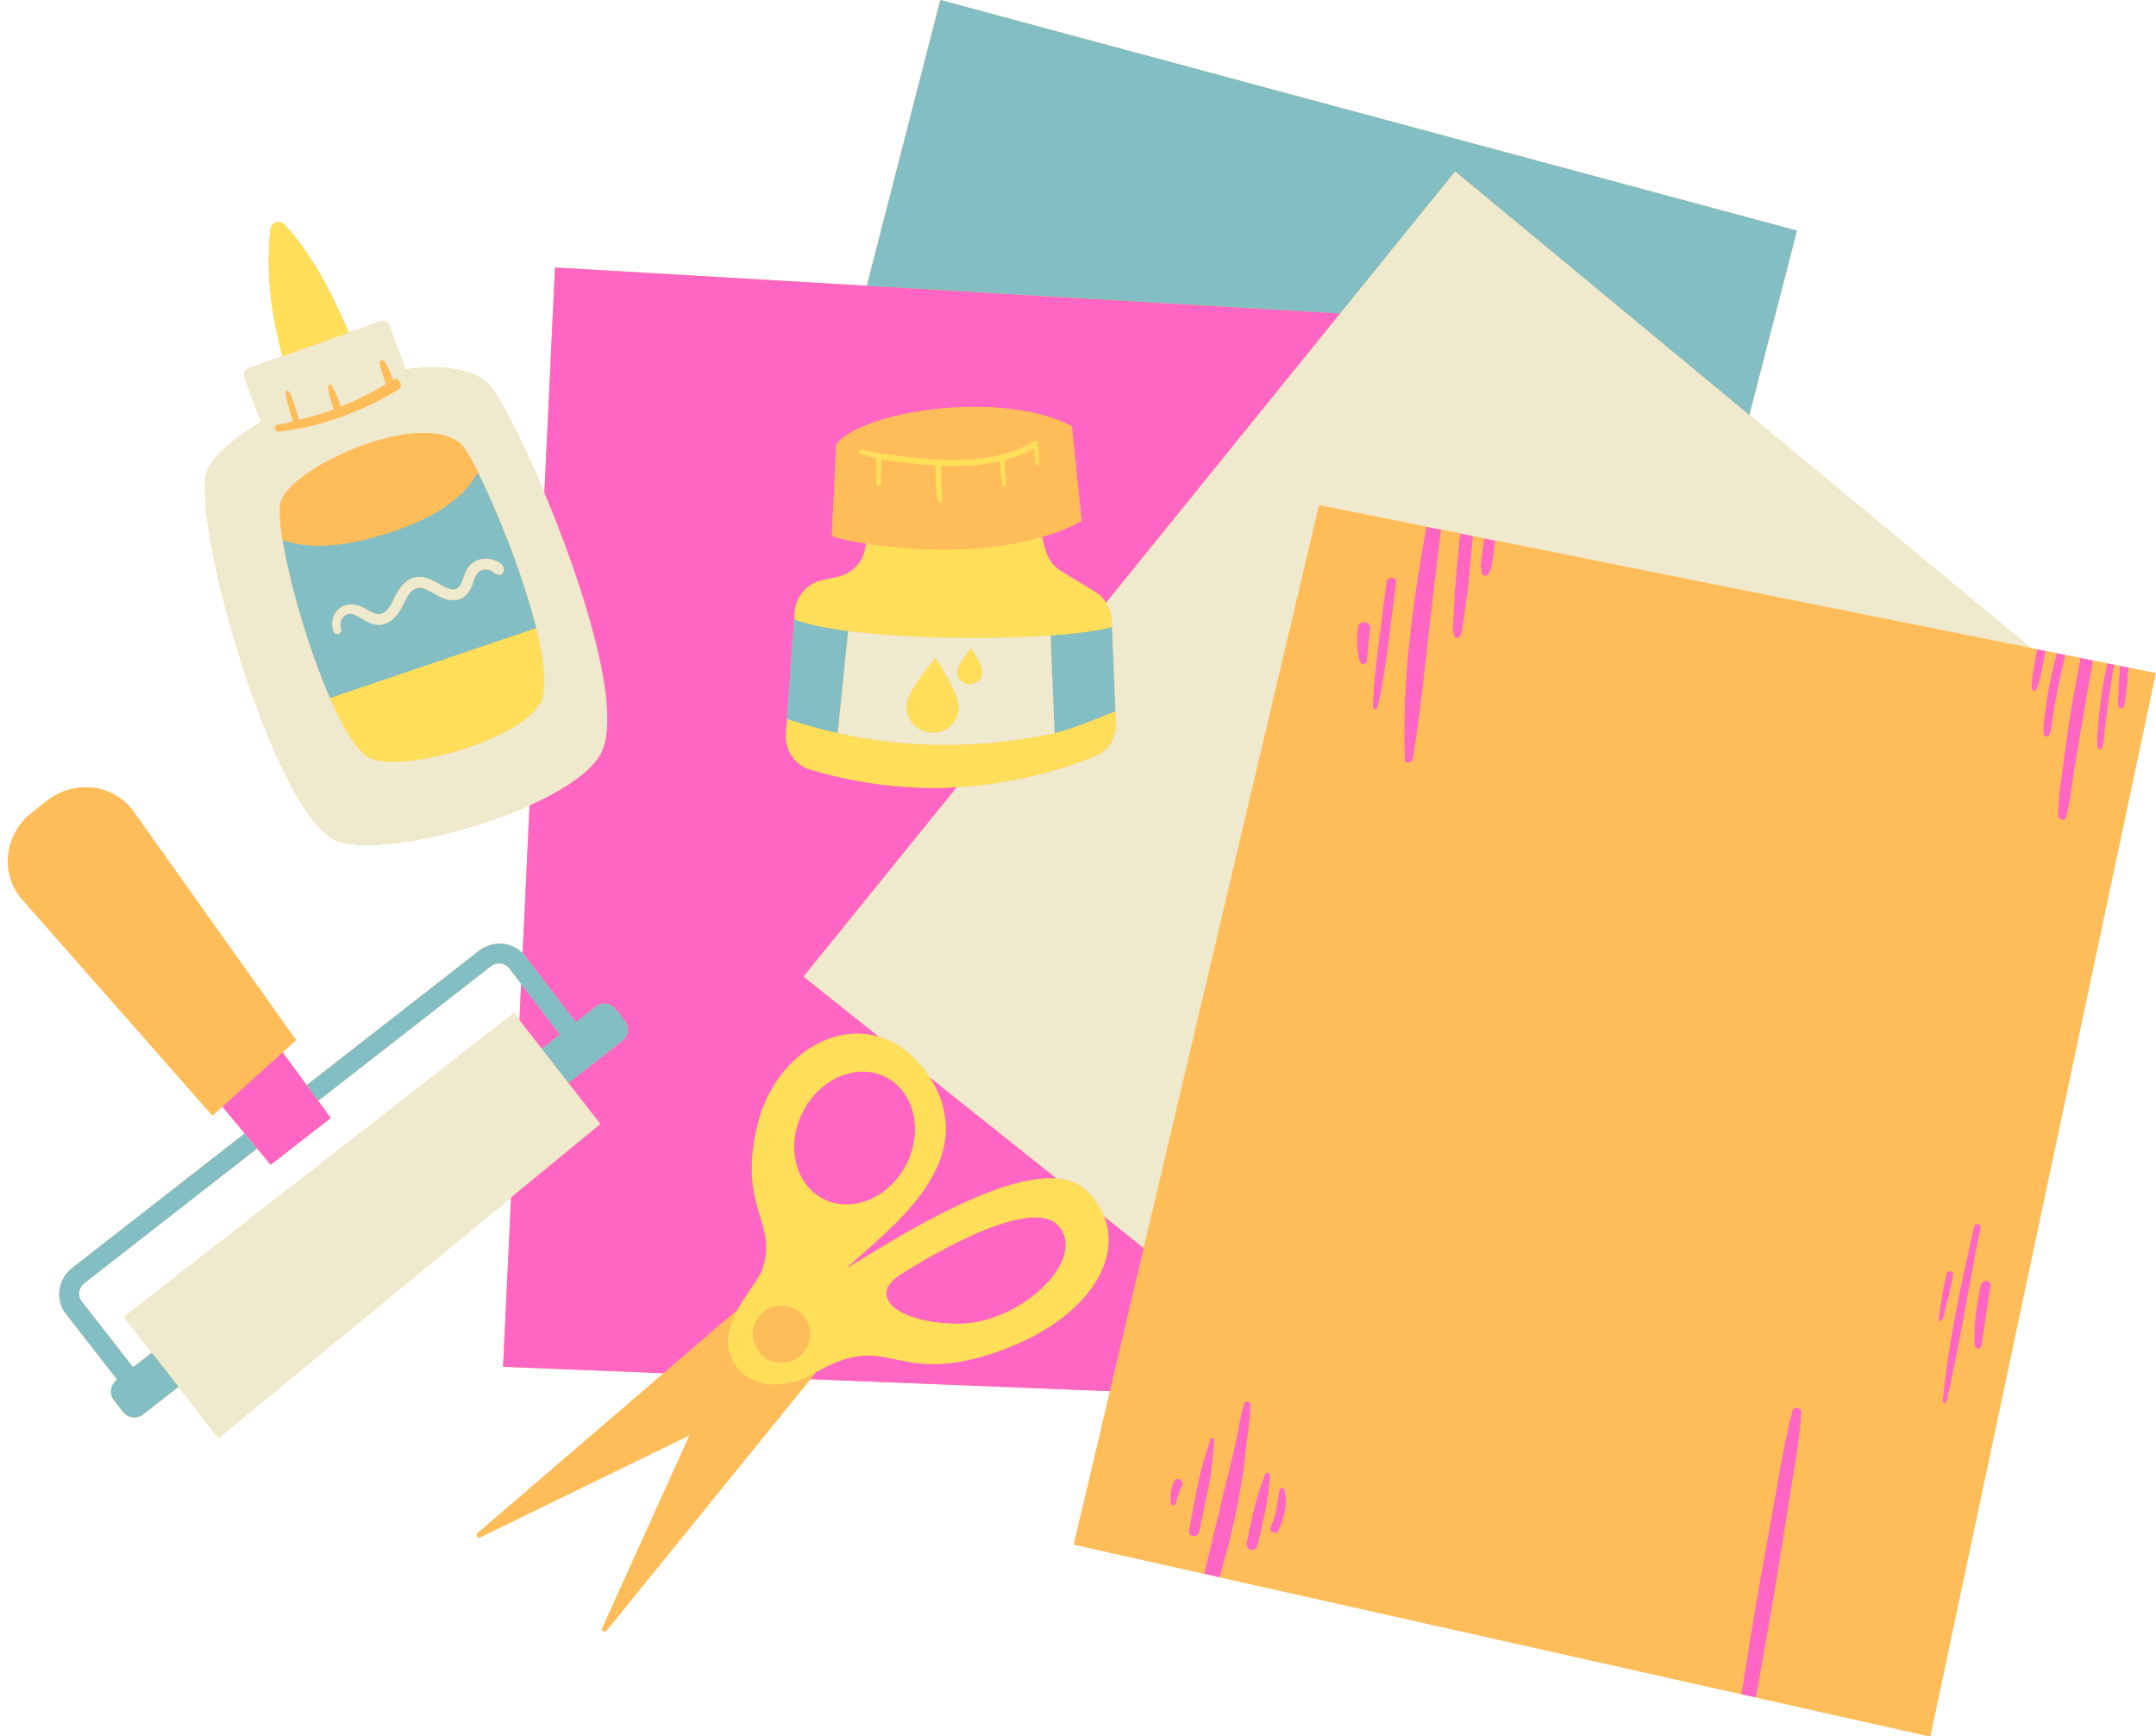<?xml version="1.0" encoding="UTF-8" standalone="no"?><svg xmlns="http://www.w3.org/2000/svg" xmlns:xlink="http://www.w3.org/1999/xlink" fill="#000000" height="240.8" preserveAspectRatio="xMidYMid meet" version="1" viewBox="-1.1 0.0 299.0 240.8" width="299" zoomAndPan="magnify"><g id="change1_1"><path d="M294.108,92.594l-0.372-0.075l-0.832-0.167l-1.462-0.293l-0.322-0.065l-1.943-0.39l-0.697-0.14l-3.134-0.629 l-1.216-0.244l-1.534-0.308v0l-0.87-0.174l-1.211-0.243l-39.016-32.307l6.609-25.574L129.306,0l-10.192,39.628l-43.242-2.532 L74.395,68.36c-3.318-7.897-6.632-14.203-8.016-15.366c-2.519-2.009-6.633-2.386-11.259-1.75l-2.242-6.097 c-0.183-0.499-0.734-0.757-1.235-0.579l-4.394,1.564c-3.48-8.396-6.873-12.839-8.846-14.928c-0.766-0.811-1.911-0.403-2.016,0.725 c-0.659,7.025,0.36,12.396,1.678,17.473L33.4,51.062c-0.509,0.181-0.772,0.743-0.586,1.25l2.289,6.227 c-3.961,2.367-6.847,4.883-7.49,6.903c-2.18,6.85,8.651,45.141,17.169,50.735c3.891,2.555,17.716-0.081,27.564-4.497l-0.97,20.523 c-0.705-0.721-1.62-1.19-2.654-1.307c-1.216-0.137-2.426,0.208-3.407,0.973l-23.883,18.618l-3.338-4.56l1.858-1.676l-22.523-31.685 c-2.708-3.809-8.139-4.513-11.943-1.547l-2.16,1.684c-3.804,2.965-4.447,8.404-1.414,11.959l26.447,30.047l1.379-1.244l3.092,3.728 L8.925,175.83c-2.011,1.567-2.411,4.427-0.892,6.375l7.121,9.135l-0.111,0.087c-0.854,0.666-1.007,1.898-0.341,2.752l1.283,1.646 c0.666,0.854,1.898,1.007,2.752,0.341l4.925-3.839l5.533,7.097l40.583-33.374l-1.111,23.502l22.271,0.897l-25.793,22.164 c-0.307,0.263-0.008,0.758,0.351,0.582l29.047-14.167l-0.372,0.823l-1.308,2.893L82.43,225.787c-0.165,0.366,0.337,0.65,0.593,0.338 l23.476-28.96l4.458-5.5l0.322-0.398l41.561,1.674l-5.018,21.266l92.582,20.751l0.007,0.002l26.177,5.867l31.28-147.477 L294.108,92.594z M16.121,182.652l3.846,4.934l-2.614,2.038l-7.121-9.135c-0.602-0.772-0.443-1.906,0.354-2.528l23.972-18.687 l1.881,2.268l8.332-6.495l-1.741-2.378l23.947-18.668c0.389-0.303,0.869-0.44,1.351-0.386c0.482,0.054,0.907,0.293,1.197,0.673 l1.65,2.16l-0.238,5.041l-0.761-0.977L16.121,182.652z" fill="#ffbd59"/></g><g id="change2_1"><path d="M101.193,181.636l-10.255,8.812l-22.271-0.897l1.111-23.502l12.373-10.175l-4.433-5.686l7.503-5.849 c0.854-0.666,1.007-1.898,0.341-2.752l-1.283-1.646c-0.666-0.854-1.898-1.007-2.752-0.341l-2.78,2.167l-7.003-9.171 c-0.11-0.144-0.242-0.263-0.366-0.39l0.97-20.523c5.088-2.281,9.116-5.037,10.162-7.799c2.431-6.423-2.846-22.983-8.114-35.522 l1.478-31.264l43.242,2.532l65.654,3.844l-32.463,40.115c-0.398-0.617-0.929-1.15-1.578-1.541l-4.627-2.799 c-1.064-0.649-1.846-1.676-2.185-2.877l-0.529-1.896c1.938-0.563,3.797-1.282,5.507-2.197l-1.35-13.186 c-10.372-5.244-29.576-1.849-32.676,2.566l-0.602,12.714c1.055,0.321,2.705,0.688,4.752,1.009l-0.136,0.726 c-0.363,1.936-1.849,3.469-3.777,3.888l-2.147,0.462c-2.123,0.462-3.693,2.265-3.851,4.434l-0.068,0.968l-1.009,13.874l-0.143,1.98 c-0.161,2.244,1.204,4.375,3.364,5.012c6.99,2.067,13.762,2.819,20.348,2.448l-21.255,26.266l10.48,8.361 c-6.976-2.075-14.978,3.352-17.037,12.902c-2.41,11.178,3.152,12.831,0.778,19.567C103.854,177.725,102.33,179.59,101.193,181.636z M71.177,136.449l-0.238,5.041l3.085,3.957l2.523-1.967L71.177,136.449z M124.301,176.427c-5.695,3.26-0.897,7.147,7.571,7.154 c8.469,0.004,17.973-8.869,13.83-13.58C141.557,165.285,124.645,176.23,124.301,176.427z M152.009,168.678 c2.688,6.723-3.326,15.029-15.41,18.993c-13.922,4.567-14.306-3.282-24.549,2.643l-0.036,0.044l-0.735,0.909l41.561,1.674 l4.687-19.861L152.009,168.678z M124.577,161.529c2.412-4.666,1.162-10.103-2.789-12.146c-3.953-2.044-9.111,0.081-11.523,4.746 c-2.411,4.663-1.163,10.099,2.79,12.143C117.006,168.316,122.166,166.192,124.577,161.529z M116.298,175.921 c6.06-3.691,20.719-13.148,29.155-12.474l-17.666-14.093C135.742,161.607,120.654,171.43,116.298,175.921z M183.207,166.902 c0.056,0.018,0.09-0.068,0.033-0.086C183.184,166.798,183.15,166.884,183.207,166.902z M174.33,204.455 c-0.199,0.398-0.314,0.832-0.45,1.254c-0.118,0.367-0.285,0.702-0.387,1.074c-0.221,0.805-0.484,1.604-0.678,2.414 c-0.389,1.626-0.716,3.266-1.053,4.903c-0.085,0.413,0.277,0.824,0.674,0.876c0.454,0.059,0.778-0.262,0.876-0.674 c0.386-1.628,0.793-3.253,1.117-4.895c0.159-0.808,0.296-1.649,0.401-2.468c0.049-0.382,0.047-0.767,0.095-1.151 c0.052-0.416,0.111-0.823,0.099-1.243C175.013,204.153,174.476,204.164,174.33,204.455z M268.903,180.747 c0.064-0.267,0.165-0.519,0.223-0.786c0.226-1.056,0.439-2.114,0.658-3.171c0.125-0.6-0.827-0.705-0.949-0.105 c-0.214,1.054-0.475,2.11-0.644,3.173c-0.084,0.528-0.148,1.065-0.238,1.596c-0.087,0.513-0.213,1.027-0.199,1.547 c0.008,0.306,0.437,0.29,0.542,0.061c0.218-0.473,0.296-1.019,0.417-1.524C268.776,181.273,268.84,181.01,268.903,180.747z M273.579,178.212c-0.289,1.429-0.534,2.867-0.707,4.315c-0.086,0.719-0.179,1.431-0.144,2.151c0.032,0.66-0.173,1.519,0.11,2.131 c0.119,0.257,0.537,0.376,0.709,0.092c0.363-0.597,0.279-1.407,0.434-2.077c0.162-0.699,0.224-1.409,0.316-2.124 c0.188-1.445,0.412-2.886,0.689-4.317C275.16,177.487,273.759,177.323,273.579,178.212z M272.664,170.119 c-1.8,7.959-3.593,16.031-4.346,24.168c-0.033,0.359,0.467,0.407,0.546,0.068c1.861-7.971,3.105-16.095,4.705-24.123 C273.684,169.651,272.791,169.554,272.664,170.119z M176.927,206.44c-0.153-0.222-0.442-0.114-0.548,0.081 c-0.107,0.196-0.089,0.426-0.138,0.64c-0.055,0.243-0.091,0.466-0.12,0.714c-0.053,0.451-0.158,0.887-0.238,1.333 c-0.16,0.887-0.42,1.74-0.782,2.566c-0.133,0.304,0.051,0.679,0.351,0.796c0.325,0.126,0.658-0.047,0.796-0.351 c0.416-0.913,0.726-1.883,0.9-2.871c0.083-0.47,0.082-0.974,0.079-1.451c-0.002-0.262-0.016-0.477-0.077-0.728 C177.087,206.913,177.08,206.662,176.927,206.44z M167.305,199.725c0.02-0.294-0.422-0.45-0.527-0.139 c-0.69,2.044-1.334,4.096-1.764,6.215c-0.437,2.151-0.829,4.31-1.231,6.467c-0.172,0.921,1.243,1.086,1.435,0.183 c0.45-2.107,0.911-4.213,1.327-6.327C166.96,204.008,167.156,201.874,167.305,199.725z M188.181,86.24 c-0.472-0.032-0.877,0.28-0.943,0.753c-0.057,0.403-0.102,0.807-0.133,1.213c-0.018,0.235-0.025,0.465-0.01,0.701 c-0.009-0.137,0.004,0.088,0.005,0.116c0.002,0.149,0.004,0.299,0.008,0.448c0.005,0.189,0.012,0.377,0.022,0.565 c0.008,0.149,0.009,0.285,0.067,0.428c0.04,0.1,0.018,0.009,0.035,0.129c0.058,0.413,0.081,0.865,0.289,1.231 c0.1,0.176,0.246,0.303,0.461,0.296c0.19-0.006,0.385-0.12,0.45-0.309c0.13-0.379,0.109-0.763,0.132-1.16 c0.01-0.178,0.071-0.331,0.08-0.559c0.008-0.203,0.019-0.405,0.034-0.607c0.027-0.379,0.084-0.752,0.118-1.131 c0.035-0.392,0.082-0.782,0.14-1.171C189,86.742,188.629,86.271,188.181,86.24z M162.489,205.136 c-0.308-0.114-0.702,0.005-0.825,0.336c-0.187,0.504-0.371,1.04-0.401,1.58c-0.014,0.251-0.034,0.502-0.039,0.754 c-0.003,0.144-0.01,0.291-0.001,0.435c0.009,0.164,0.053,0.296,0.137,0.437c0.111,0.187,0.396,0.159,0.518,0.009 c0.178-0.22,0.206-0.511,0.275-0.778c0.026-0.101,0.032-0.122,0.067-0.238c0.036-0.119,0.077-0.233,0.121-0.349 c0.172-0.45,0.302-0.914,0.484-1.361C162.949,205.656,162.811,205.256,162.489,205.136z M191.199,80.67 c-0.386,2.888-0.785,5.774-1.135,8.666c-0.348,2.872-0.719,5.812-0.772,8.707c-0.008,0.435,0.561,0.487,0.661,0.074 c0.684-2.817,1.073-5.759,1.466-8.629c0.395-2.886,0.743-5.779,1.103-8.67C192.628,79.968,191.312,79.82,191.199,80.67z M201.37,73.979c-0.196,2.119-0.391,4.238-0.587,6.357c-0.118,1.278-0.194,2.561-0.237,3.843c-0.042,1.27-0.227,2.579-0.065,3.844 c0.062,0.485,0.813,0.604,0.973,0.114c0.38-1.166,0.453-2.423,0.637-3.63c0.201-1.316,0.377-2.635,0.505-3.961 c0.198-2.067,0.396-4.134,0.595-6.202l-0.3-0.06L201.37,73.979z M289.9,100.245c-0.05,1.092-0.304,2.317-0.116,3.397 c0.057,0.326,0.569,0.437,0.681,0.081c0.32-1.015,0.27-2.176,0.425-3.229c0.174-1.174,0.296-2.357,0.459-3.534 c0.222-1.593,0.486-3.181,0.773-4.765l-0.681-0.137l-0.322-0.065c-0.324,1.605-0.619,3.216-0.841,4.84 C290.124,97.964,289.952,99.106,289.9,100.245z M292.668,96.283c-0.017,0.57-0.119,1.202,0.042,1.753 c0.102,0.35,0.581,0.264,0.71-0.005c0.23-0.478,0.222-1.102,0.292-1.623c0.04-0.299,0.116-0.593,0.148-0.892 c0.03-0.278,0.046-0.558,0.07-0.836c0.06-0.696,0.119-1.391,0.178-2.087l0,0l-0.372-0.075l-0.832-0.167l-0.175,2.249 C292.685,95.167,292.684,95.719,292.668,96.283z M285.986,99.195c-0.364,2.23-0.653,4.455-0.938,6.694 c-0.301,2.361-0.757,4.793-0.727,7.175c0.007,0.592,0.939,0.984,1.128,0.278c0.596-2.219,0.801-4.557,1.168-6.824 c0.373-2.301,0.789-4.594,1.169-6.895c0.442-2.677,0.907-5.35,1.391-8.019l-0.697-0.14l-1.063-0.213 C286.904,93.893,286.419,96.54,285.986,99.195z M245.3,219.003c0.627-3.795,1.21-7.6,1.827-11.397 c0.626-3.85,1.299-7.767,1.61-11.656c0.056-0.7-1.067-1.084-1.264-0.327c-0.963,3.694-1.624,7.519-2.286,11.278 c-0.682,3.868-1.376,7.734-2.072,11.599c-0.986,5.471-1.854,10.964-2.71,16.458l0.007,0.002l2.017,0.452 C243.417,229.948,244.395,224.482,245.3,219.003z M282.58,98.215c-0.145,1.157-0.414,2.399-0.294,3.564 c0.044,0.428,0.716,0.551,0.859,0.118c0.342-1.038,0.397-2.183,0.582-3.258c0.202-1.179,0.43-2.357,0.66-3.532 c0.281-1.433,0.612-2.854,0.958-4.272l-1.216-0.244c-0.377,1.393-0.707,2.799-0.991,4.213 C282.91,95.936,282.723,97.07,282.58,98.215z M193.703,105.301c0.025,0.659,1.014,0.624,1.119,0.013 c0.98-5.714,1.572-11.506,2.211-17.271c0.539-4.864,1.118-9.73,1.732-14.587l-2.063-0.414 C194.792,83.646,193.298,94.539,193.703,105.301z M171.443,194.638c-0.61,1.892-0.838,3.916-1.282,5.851 c-0.494,2.153-1.033,4.303-1.556,6.449c-0.92,3.77-1.782,7.551-2.736,11.313l2.185,0.49c1.07-3.685,2.021-7.426,2.71-11.196 c0.389-2.131,0.71-4.283,0.922-6.438c0.208-2.119,0.677-4.235,0.62-6.373C172.293,194.282,171.575,194.23,171.443,194.638z M204.421,76.888c-0.053,0.412-0.109,0.82-0.133,1.235c-0.012,0.212-0.054,0.452-0.024,0.663c0.013,0.094,0.059,0.176,0.073,0.268 c0.019,0.12,0.019,0.246,0.029,0.368c0.042,0.534,0.854,0.614,1.028,0.121c0.036-0.101,0.065-0.208,0.108-0.306 c0.043-0.099,0.116-0.186,0.156-0.287c0.079-0.201,0.099-0.44,0.143-0.652c0.084-0.407,0.135-0.816,0.19-1.228 c0.094-0.702,0.187-1.405,0.281-2.107l-1.563-0.314C204.613,75.395,204.517,76.142,204.421,76.888z M280.967,92.436 c-0.093,0.514-0.173,1.031-0.245,1.549c-0.034,0.241-0.023,0.481-0.043,0.723c-0.023,0.272-0.062,0.542-0.014,0.814 c0.046,0.263,0.446,0.427,0.608,0.159c0.145-0.24,0.211-0.48,0.289-0.747c0.07-0.237,0.169-0.459,0.227-0.699 c0.128-0.529,0.246-1.063,0.349-1.597c0.152-0.785,0.304-1.569,0.457-2.354v0l-0.87-0.174l-0.325-0.065 C281.257,90.841,281.112,91.638,280.967,92.436z M36.44,161.542l8.332-6.495l-1.741-2.378l-1.597-2.182l-3.338-4.56l-8.354,7.538 l3.092,3.728l1.726,2.082L36.44,161.542z" fill="#ff66c4"/></g><g id="change3_1"><path d="M184.769,43.472l-65.654-3.844L129.306,0l118.801,31.985l-6.609,25.574l-40.794-33.779L184.769,43.472z M145.149,101.689c2.011-0.431,6.216-2.116,8.45-3.044l-0.475-11.696c-2.02,0.527-5.017,0.925-8.527,1.176L145.149,101.689z M116.23,101.915c-0.383-0.079-0.765-0.153-1.148-0.239l1.442-14.168c0.845,0.108,1.738,0.205,2.657,0.296 c-0.919-0.092-1.81-0.189-2.656-0.297c-3.212-0.416-5.843-0.965-7.485-1.648l-1.009,13.874c2.337,0.77,4.689,1.421,7.05,1.943 C115.465,101.761,115.847,101.836,116.23,101.915z M121.909,102.825c6.476,0.775,13.034,0.632,19.679-0.469 C134.944,103.456,128.385,103.6,121.909,102.825z M17.354,189.624l0.191,0.246l-2.2,1.715l-0.191-0.246l-0.111,0.087 c-0.854,0.666-1.007,1.898-0.341,2.752l1.283,1.646c0.666,0.854,1.898,1.007,2.752,0.341l4.925-3.839l-3.695-4.74L17.354,189.624z M76.661,143.631l-0.115-0.151l-2.523,1.967l3.695,4.74l7.503-5.849c0.854-0.666,1.007-1.898,0.341-2.752l-1.283-1.646 c-0.666-0.854-1.898-1.007-2.752-0.341l-2.78,2.167l0.131,0.171L76.661,143.631z M66.979,134.002 c0.389-0.303,0.869-0.44,1.351-0.386c0.482,0.054,0.907,0.293,1.197,0.673l1.65,2.16l5.369,7.031l0.115,0.151l2.216-1.695 l-0.131-0.171l-7.003-9.171c-0.11-0.144-0.242-0.263-0.366-0.39c-0.705-0.721-1.62-1.19-2.654-1.307 c-1.216-0.137-2.426,0.208-3.407,0.973l-23.883,18.618l1.597,2.182L66.979,134.002z M17.545,189.869l-0.191-0.246l-7.121-9.135 c-0.602-0.772-0.443-1.906,0.354-2.528l23.972-18.687l-1.726-2.082L8.925,175.83c-2.011,1.567-2.411,4.427-0.892,6.375l7.121,9.135 l0.191,0.246L17.545,189.869z M73.277,87.115L44.655,96.82c-2.957-6.754-5.619-15.996-6.573-21.968 c3.089,1.15,7.723,1.286,14.67-0.945c7.287-2.34,10.851-5.436,12.416-8.458C67.747,70.589,71.449,79.712,73.277,87.115z M68.777,79.065c0.08-1.082-1.655-1.592-2.488-1.588c-1.043,0.005-2.007,0.486-2.564,1.378c-0.26,0.416-0.427,0.888-0.59,1.348 c-0.149,0.419-0.285,0.908-0.611,1.23c-0.821,0.811-2.189-0.134-2.955-0.571c-1.02-0.583-2.217-1.125-3.403-0.715 c-1.172,0.404-1.892,1.448-2.435,2.506c-0.452,0.88-1.01,2.376-2.158,2.509c-0.844,0.097-1.677-0.612-2.394-0.953 c-1.093-0.52-2.316-0.623-3.281,0.232c-0.896,0.794-1.208,2.128-0.681,3.208c0.316,0.648,1.272,0.112,0.977-0.535 c-0.345-0.756,0.218-1.848,1.055-1.98c0.784-0.124,1.576,0.538,2.212,0.897c0.837,0.473,1.789,0.804,2.749,0.516 c1.113-0.334,1.865-1.322,2.397-2.301c0.467-0.86,0.848-1.995,1.729-2.529c0.892-0.541,1.914,0.119,2.691,0.572 c0.975,0.568,2.093,1.115,3.255,0.899c1.042-0.194,1.672-0.988,2.057-1.916c0.318-0.766,0.47-1.877,1.356-2.202 c0.341-0.125,0.738-0.125,1.083-0.025c0.505,0.146,0.784,0.621,1.311,0.673C68.46,79.754,68.752,79.405,68.777,79.065z" fill="#82bec4"/></g><g id="change4_1"><path d="M116.525,87.507c-3.212-0.416-5.843-0.965-7.485-1.648l0.068-0.968c0.158-2.169,1.728-3.972,3.851-4.434 l2.147-0.462c1.927-0.419,3.414-1.952,3.777-3.888l0.136-0.726c6.183,0.97,16.028,1.515,24.369-0.906l0.529,1.896 c0.338,1.201,1.12,2.228,2.185,2.877l4.627,2.799c0.649,0.39,1.18,0.923,1.578,1.541c0.465,0.723,0.745,1.563,0.781,2.45 l0.037,0.912c-2.02,0.527-5.017,0.925-8.527,1.176l0-0.001c-0.985,0.071-2.007,0.131-3.061,0.18 c-6.937,0.326-15.186,0.18-21.858-0.449c-0.169-0.016-0.33-0.034-0.497-0.051C118.262,87.712,117.37,87.615,116.525,87.507z M153.664,100.227l-0.065-1.583c-2.234,0.928-6.439,2.613-8.45,3.044v0c-1.016,0.218-2.033,0.415-3.045,0.59 c-0.172,0.03-0.344,0.049-0.516,0.078c-6.644,1.101-13.203,1.244-19.679,0.469c-1.623-0.194-3.242-0.429-4.854-0.739 c-0.275-0.052-0.55-0.115-0.825-0.172c-0.383-0.079-0.765-0.153-1.148-0.238c-2.362-0.521-4.714-1.173-7.05-1.943l-0.143,1.98 c-0.161,2.244,1.204,4.375,3.364,5.012c6.99,2.067,13.762,2.819,20.348,2.448c6.537-0.368,12.891-1.842,19.091-4.241 C152.59,104.196,153.747,102.263,153.664,100.227z M124.628,97.761c-0.128,1.997,1.387,3.719,3.384,3.846 c1.997,0.128,3.719-1.387,3.847-3.384c0.128-1.997-3.232-6.985-3.232-6.985S124.756,95.764,124.628,97.761z M131.668,93.047 c-0.061,0.952,0.662,1.773,1.614,1.834s1.774-0.662,1.834-1.614c0.061-0.952-1.541-3.331-1.541-3.331S131.728,92.094,131.668,93.047 z M129.448,64.616c2.72,0.123,5.465,0.002,8.12-0.625c0.016,0.521,0.038,1.042,0.08,1.561c0.05,0.617,0.118,1.25,0.282,1.848 c0.068,0.246,0.471,0.281,0.483-0.017c0.025-0.61-0.021-1.23-0.058-1.839c-0.035-0.576-0.066-1.151-0.082-1.727 c1.4-0.381,2.758-0.906,4.032-1.599c0.014,0.274,0.03,0.547,0.05,0.82c0.017,0.227,0.03,0.455,0.051,0.682 c0.022,0.227,0.034,0.472,0.108,0.689c0.038,0.112,0.183,0.173,0.292,0.154c0.128-0.022,0.197-0.124,0.223-0.243 c0.026-0.12,0.015-0.244,0.014-0.365c-0.001-0.105,0.004-0.209,0-0.314c-0.009-0.228-0.018-0.455-0.027-0.683 c-0.018-0.468-0.051-0.935-0.079-1.403c-0.003-0.049-0.022-0.093-0.05-0.132c-0.084-0.227-0.318-0.388-0.586-0.232 c-5.57,3.227-12.218,2.765-18.368,2.055c-1.822-0.21-3.649-0.452-5.428-0.91c-0.461-0.119-0.718,0.573-0.25,0.706 c0.709,0.201,1.427,0.371,2.151,0.523c-0.038,0.576-0.063,1.153-0.057,1.73c0.003,0.32,0.008,0.641,0.032,0.961 c0.023,0.307-0.005,0.679,0.131,0.961c0.111,0.229,0.471,0.232,0.557-0.021c0.099-0.289,0.04-0.634,0.043-0.936 c0.003-0.311-0.002-0.623,0.004-0.934c0.01-0.537,0.026-1.073,0.055-1.609c2.312,0.434,4.674,0.664,7.003,0.828 c0.163,0.012,0.327,0.019,0.491,0.029c-0.04,0.782-0.047,1.564-0.015,2.347c0.035,0.856,0.091,1.751,0.336,2.577 c0.086,0.289,0.554,0.323,0.569-0.029c0.037-0.84-0.051-1.692-0.086-2.532C129.435,66.162,129.433,65.388,129.448,64.616z M149.638,165.175c1.095,1.09,1.879,2.27,2.372,3.503c2.688,6.723-3.326,15.029-15.41,18.993 c-13.922,4.567-14.306-3.282-24.549,2.643c-0.278,0.161-0.559,0.326-0.852,0.507c-4.886,2.365-8.786,1-10.459-1.699 c-0.004-0.007-0.009-0.011-0.014-0.018c-0.003-0.004-0.004-0.009-0.007-0.013c-0.105-0.172-0.2-0.349-0.286-0.531 c-1.204-2.323-0.462-4.726,0.761-6.925c1.137-2.046,2.66-3.911,3.372-5.367c2.374-6.736-3.188-8.389-0.778-19.567 c2.059-9.551,10.062-14.977,17.037-12.902c2.526,0.751,4.919,2.478,6.845,5.361c0.043,0.065,0.076,0.128,0.118,0.193 c7.955,12.253-7.133,22.076-11.489,26.567c6.06-3.691,20.719-13.148,29.155-12.474C147.133,163.581,148.57,164.111,149.638,165.175z M111.226,185.373c0.183-2.178-1.433-4.092-3.611-4.275c-2.178-0.183-4.092,1.433-4.275,3.611c-0.183,2.178,1.433,4.092,3.611,4.275 S111.043,187.551,111.226,185.373z M124.577,161.529c2.412-4.666,1.162-10.103-2.789-12.146c-3.953-2.044-9.111,0.081-11.523,4.746 c-2.411,4.663-1.163,10.099,2.79,12.143C117.006,168.316,122.166,166.192,124.577,161.529z M145.702,170.001 c-4.145-4.716-21.056,6.23-21.401,6.427c-5.695,3.26-0.897,7.147,7.571,7.154C140.341,183.585,149.845,174.712,145.702,170.001z M38.403,31.204c-0.766-0.811-1.911-0.403-2.016,0.725c-0.659,7.025,0.36,12.396,1.678,17.473l9.185-3.27 C43.77,37.735,40.377,33.293,38.403,31.204z M44.655,96.82c1.693,3.859,3.483,6.904,5.104,8.059 c3.886,2.765,22.421-2.371,24.288-7.927c0.693-2.058,0.259-5.677-0.77-9.837L44.655,96.82z" fill="#ffde59"/></g><g id="change5_1"><path d="M200.705,23.779l40.794,33.779l39.016,32.307l-74.243-14.903l-1.563-0.314l-1.519-0.305l-0.3-0.06 l-21.051-4.226L157.527,173.08l-5.518-4.402c-0.493-1.233-1.277-2.413-2.372-3.503c-1.068-1.064-2.505-1.594-4.185-1.728 l-17.666-14.093c-0.042-0.065-0.074-0.128-0.118-0.193c-1.926-2.883-4.318-4.61-6.845-5.361l-10.48-8.361l21.255-26.266 c6.537-0.368,12.891-1.842,19.091-4.241c1.899-0.735,3.057-2.669,2.973-4.704l-0.065-1.583l-0.475-11.696l-0.037-0.912 c-0.035-0.887-0.315-1.727-0.781-2.45l32.463-40.115L200.705,23.779z M144.597,88.125l0.552,13.564v0 c-1.016,0.218-2.033,0.415-3.045,0.59c-0.172,0.03-0.344,0.049-0.516,0.078c-6.644,1.1-13.203,1.243-19.679,0.469 c-1.623-0.194-3.242-0.429-4.854-0.739c-0.275-0.052-0.55-0.115-0.825-0.172c-0.383-0.079-0.765-0.153-1.148-0.239l1.442-14.168 c0.845,0.108,1.738,0.205,2.657,0.296c0.167,0.017,0.328,0.035,0.497,0.051c6.672,0.629,14.92,0.775,21.858,0.449 c1.054-0.049,2.076-0.109,3.061-0.18L144.597,88.125z M131.859,98.223c0.128-1.997-3.232-6.985-3.232-6.985 s-3.871,4.526-3.998,6.523c-0.128,1.997,1.387,3.719,3.384,3.846C130.009,101.735,131.731,100.22,131.859,98.223z M135.116,93.267 c0.061-0.952-1.541-3.331-1.541-3.331s-1.846,2.159-1.907,3.111s0.662,1.773,1.614,1.834S135.055,94.219,135.116,93.267z M77.718,150.187l-3.695-4.74l-3.085-3.957l-0.761-0.977l-54.056,42.139l3.846,4.934l3.695,4.74l5.533,7.097l40.583-33.374 l12.373-10.175L77.718,150.187z M72.347,111.681c-9.848,4.416-23.673,7.052-27.564,4.497c-8.518-5.594-19.349-43.885-17.169-50.735 c0.643-2.02,3.529-4.537,7.49-6.903l-2.289-6.227c-0.186-0.507,0.077-1.069,0.586-1.25l4.664-1.661l9.185-3.27l4.394-1.564 c0.501-0.178,1.051,0.08,1.235,0.579l2.242,6.097c4.626-0.635,8.74-0.258,11.259,1.75c1.383,1.163,4.698,7.47,8.016,15.366 c5.268,12.539,10.546,29.098,8.114,35.522C81.463,106.643,77.435,109.399,72.347,111.681z M37.619,59.849 c1.464-0.211,2.908-0.412,4.346-0.766c1.426-0.351,2.833-0.777,4.215-1.275c2.766-0.997,5.427-2.259,7.941-3.784 c0.826-0.501,0.098-1.824-0.715-1.33c-0.152-0.385-0.303-0.77-0.465-1.151c-0.055-0.13-0.102-0.272-0.173-0.394 c-0.075-0.129-0.147-0.238-0.214-0.373c-0.13-0.265-0.238-0.6-0.493-0.769c-0.156-0.103-0.407-0.032-0.457,0.16 c-0.081,0.313,0.062,0.637,0.147,0.937c0.037,0.13,0.056,0.256,0.08,0.387c0.028,0.149,0.095,0.297,0.144,0.44 c0.155,0.452,0.321,0.899,0.487,1.346c-2.01,1.214-4.116,2.269-6.299,3.134c-0.153-0.442-0.306-0.886-0.478-1.32 c-0.058-0.147-0.113-0.301-0.182-0.444c-0.039-0.081-0.096-0.13-0.142-0.203c-0.035-0.055-0.056-0.125-0.083-0.185 c-0.126-0.274-0.238-0.584-0.449-0.805c-0.147-0.154-0.385-0.042-0.403,0.155c-0.027,0.295,0.077,0.605,0.147,0.889 c0.016,0.064,0.046,0.137,0.05,0.203c0.005,0.085-0.005,0.161,0.015,0.247c0.034,0.146,0.081,0.292,0.125,0.435 c0.143,0.465,0.307,0.924,0.468,1.383c-1.198,0.442-2.415,0.834-3.647,1.169c-0.407,0.111-0.817,0.22-1.227,0.328 c-0.173-0.586-0.345-1.171-0.518-1.757c-0.117-0.396-0.261-0.778-0.399-1.166c-0.127-0.355-0.265-0.814-0.54-1.083 c-0.091-0.089-0.283-0.077-0.315,0.069c-0.079,0.362,0.03,0.782,0.11,1.137c0.093,0.415,0.192,0.826,0.315,1.234 c0.178,0.591,0.357,1.182,0.535,1.773c-0.716,0.175-1.436,0.333-2.158,0.452C36.778,59.024,37.018,59.935,37.619,59.849z M73.277,87.115c-1.828-7.403-5.53-16.526-8.108-21.666c-1.021-2.037-1.864-3.45-2.345-3.881c-5.77-4.939-23.65,3.319-24.964,8.017 c-0.268,0.962-0.161,2.846,0.222,5.267c0.954,5.972,3.616,15.214,6.573,21.968c1.693,3.859,3.483,6.904,5.104,8.059 c3.886,2.765,22.421-2.371,24.288-7.927C74.74,94.894,74.306,91.275,73.277,87.115z M66.289,77.477 c-1.043,0.005-2.007,0.486-2.564,1.378c-0.26,0.416-0.427,0.888-0.59,1.348c-0.149,0.419-0.285,0.908-0.611,1.23 c-0.821,0.811-2.189-0.134-2.955-0.571c-1.02-0.583-2.217-1.125-3.403-0.715c-1.172,0.404-1.892,1.448-2.435,2.506 c-0.452,0.88-1.01,2.376-2.158,2.509c-0.844,0.097-1.677-0.612-2.394-0.953c-1.093-0.52-2.316-0.623-3.281,0.232 c-0.896,0.794-1.208,2.128-0.681,3.208c0.316,0.648,1.272,0.112,0.977-0.535c-0.345-0.756,0.218-1.848,1.055-1.98 c0.784-0.124,1.576,0.538,2.212,0.897c0.837,0.473,1.789,0.804,2.749,0.516c1.113-0.334,1.865-1.322,2.397-2.301 c0.467-0.86,0.848-1.995,1.729-2.529c0.892-0.541,1.914,0.119,2.691,0.572c0.975,0.568,2.093,1.115,3.255,0.899 c1.042-0.194,1.672-0.988,2.057-1.916c0.318-0.766,0.47-1.877,1.356-2.202c0.341-0.125,0.738-0.125,1.083-0.025 c0.505,0.146,0.784,0.621,1.311,0.673c0.373,0.037,0.664-0.311,0.689-0.652C68.856,77.983,67.122,77.473,66.289,77.477z" fill="#efe9ce"/></g><g id="change1_2"><path d="M294.108,92.594c-0.059,0.696-0.119,1.391-0.178,2.087c-0.024,0.278-0.04,0.558-0.07,0.836 c-0.032,0.298-0.108,0.593-0.148,0.892c-0.07,0.521-0.062,1.145-0.292,1.623c-0.129,0.269-0.608,0.355-0.71,0.005 c-0.161-0.551-0.059-1.184-0.042-1.753c0.017-0.564,0.017-1.116,0.061-1.681l0.175-2.249l-1.462-0.293l0.681,0.137 c-0.286,1.584-0.551,3.171-0.773,4.765c-0.164,1.177-0.286,2.359-0.459,3.534c-0.156,1.053-0.106,2.214-0.425,3.229 c-0.112,0.356-0.624,0.245-0.681-0.081c-0.189-1.08,0.066-2.305,0.116-3.397c0.052-1.139,0.224-2.281,0.378-3.411 c0.222-1.625,0.517-3.235,0.841-4.84l-1.943-0.39c-0.483,2.669-0.949,5.342-1.391,8.019c-0.38,2.301-0.796,4.594-1.169,6.895 c-0.367,2.267-0.572,4.605-1.168,6.824c-0.19,0.706-1.121,0.314-1.128-0.278c-0.03-2.383,0.427-4.814,0.727-7.175 c0.285-2.239,0.573-4.464,0.938-6.694c0.434-2.655,0.918-5.302,1.431-7.944l1.063,0.213l-3.134-0.629 c-0.346,1.418-0.677,2.838-0.958,4.272c-0.23,1.174-0.458,2.353-0.66,3.532c-0.185,1.076-0.24,2.221-0.582,3.258 c-0.143,0.434-0.815,0.31-0.859-0.118c-0.12-1.166,0.15-2.407,0.294-3.564c0.143-1.145,0.33-2.279,0.558-3.411 c0.285-1.414,0.615-2.82,0.991-4.213l-1.534-0.308c-0.152,0.785-0.304,1.569-0.457,2.354c-0.104,0.534-0.222,1.068-0.349,1.597 c-0.058,0.24-0.157,0.462-0.227,0.699c-0.078,0.267-0.145,0.508-0.289,0.747c-0.162,0.268-0.562,0.104-0.608-0.159 c-0.048-0.272-0.009-0.541,0.014-0.814c0.021-0.242,0.01-0.482,0.043-0.723c0.072-0.517,0.151-1.035,0.245-1.549 c0.145-0.797,0.289-1.595,0.433-2.392l0.325,0.065l-1.211-0.243l-74.243-14.903c-0.093,0.703-0.187,1.405-0.281,2.107 c-0.055,0.412-0.106,0.821-0.19,1.228c-0.044,0.212-0.063,0.451-0.143,0.652c-0.04,0.101-0.113,0.188-0.156,0.287 c-0.043,0.098-0.072,0.205-0.108,0.306c-0.174,0.493-0.986,0.413-1.028-0.121c-0.01-0.121-0.01-0.248-0.029-0.368 c-0.014-0.092-0.06-0.175-0.073-0.268c-0.03-0.211,0.012-0.451,0.024-0.663c0.023-0.414,0.08-0.823,0.133-1.235 c0.096-0.746,0.192-1.493,0.288-2.239l-1.519-0.305c-0.198,2.067-0.396,4.134-0.595,6.202c-0.127,1.326-0.304,2.645-0.505,3.961 c-0.185,1.207-0.258,2.464-0.637,3.63c-0.159,0.489-0.91,0.37-0.973-0.114c-0.162-1.265,0.022-2.574,0.065-3.844 c0.043-1.282,0.119-2.565,0.237-3.843c0.196-2.119,0.391-4.238,0.587-6.357l1.52,0.305l-21.051-4.226L157.527,173.08l-4.687,19.861 l-5.018,21.266l92.582,20.751c0.856-5.494,1.725-10.987,2.71-16.458c0.696-3.865,1.391-7.731,2.072-11.599 c0.662-3.759,1.323-7.584,2.286-11.278c0.197-0.757,1.32-0.373,1.264,0.327c-0.311,3.889-0.984,7.806-1.61,11.656 c-0.617,3.797-1.2,7.602-1.827,11.397c-0.906,5.478-1.883,10.944-2.872,16.408l-2.017-0.452l26.177,5.867l31.28-147.477 L294.108,92.594z M162.825,205.961c-0.182,0.447-0.312,0.911-0.484,1.361c-0.044,0.116-0.085,0.231-0.121,0.349 c-0.035,0.116-0.041,0.137-0.067,0.238c-0.069,0.267-0.097,0.558-0.275,0.778c-0.122,0.151-0.407,0.179-0.518-0.009 c-0.084-0.141-0.128-0.273-0.137-0.437c-0.008-0.144-0.002-0.291,0.001-0.435c0.005-0.252,0.025-0.502,0.039-0.754 c0.031-0.54,0.214-1.076,0.401-1.58c0.123-0.331,0.516-0.45,0.825-0.336C162.811,205.256,162.949,205.656,162.825,205.961z M163.782,212.269c0.402-2.157,0.795-4.316,1.231-6.467c0.43-2.119,1.075-4.171,1.764-6.215c0.105-0.311,0.548-0.156,0.527,0.139 c-0.149,2.148-0.345,4.283-0.761,6.399c-0.416,2.114-0.877,4.22-1.327,6.327C165.024,213.354,163.61,213.19,163.782,212.269z M170.764,207.545c-0.689,3.77-1.641,7.511-2.71,11.196l-2.185-0.49c0.954-3.762,1.816-7.543,2.736-11.313 c0.524-2.147,1.062-4.297,1.556-6.449c0.444-1.935,0.673-3.959,1.282-5.851c0.131-0.408,0.85-0.356,0.862,0.096 c0.058,2.138-0.411,4.254-0.62,6.373C171.474,203.262,171.153,205.414,170.764,207.545z M174.925,205.789 c-0.048,0.384-0.046,0.769-0.095,1.151c-0.105,0.819-0.241,1.66-0.401,2.468c-0.324,1.642-0.73,3.267-1.117,4.895 c-0.098,0.412-0.422,0.733-0.876,0.674c-0.397-0.052-0.759-0.463-0.674-0.876c0.337-1.638,0.664-3.277,1.053-4.903 c0.194-0.811,0.457-1.609,0.678-2.414c0.102-0.372,0.269-0.707,0.387-1.074c0.136-0.423,0.251-0.857,0.45-1.254 c0.146-0.29,0.682-0.301,0.693,0.092C175.036,204.967,174.977,205.373,174.925,205.789z M177.147,209.348 c-0.174,0.989-0.483,1.959-0.9,2.871c-0.138,0.303-0.471,0.477-0.796,0.351c-0.3-0.117-0.484-0.492-0.351-0.796 c0.362-0.826,0.623-1.679,0.782-2.566c0.08-0.446,0.185-0.881,0.238-1.333c0.029-0.249,0.066-0.472,0.12-0.714 c0.048-0.214,0.031-0.444,0.138-0.64c0.106-0.194,0.395-0.303,0.548-0.081c0.153,0.222,0.16,0.474,0.221,0.729 c0.061,0.251,0.075,0.466,0.077,0.728C177.228,208.373,177.229,208.878,177.147,209.348z M183.207,166.902 c-0.057-0.018-0.023-0.104,0.033-0.086C183.298,166.833,183.264,166.92,183.207,166.902z M188.794,88.355 c-0.033,0.379-0.09,0.751-0.118,1.131c-0.015,0.202-0.026,0.404-0.034,0.607c-0.009,0.228-0.07,0.381-0.08,0.559 c-0.023,0.397-0.001,0.78-0.132,1.16c-0.065,0.189-0.26,0.303-0.45,0.309c-0.215,0.007-0.361-0.12-0.461-0.296 c-0.208-0.367-0.232-0.818-0.289-1.231c-0.017-0.12,0.006-0.028-0.035-0.129c-0.057-0.142-0.059-0.279-0.067-0.428 c-0.01-0.188-0.018-0.377-0.022-0.565c-0.004-0.149-0.006-0.299-0.008-0.448c0-0.028-0.013-0.253-0.005-0.116 c-0.016-0.236-0.008-0.466,0.01-0.701c0.031-0.406,0.076-0.81,0.133-1.213c0.067-0.473,0.471-0.785,0.943-0.753 c0.448,0.03,0.82,0.501,0.753,0.943C188.876,87.573,188.828,87.963,188.794,88.355z M191.419,89.488 c-0.393,2.871-0.782,5.812-1.466,8.629c-0.1,0.413-0.669,0.361-0.661-0.074c0.053-2.894,0.424-5.834,0.772-8.707 c0.351-2.892,0.749-5.778,1.135-8.666c0.114-0.85,1.429-0.703,1.323,0.148C192.162,83.709,191.814,86.602,191.419,89.488z M197.034,88.043c-0.639,5.765-1.231,11.557-2.211,17.271c-0.105,0.611-1.094,0.646-1.119-0.013 c-0.405-10.763,1.089-21.655,2.998-32.26l2.063,0.414C198.152,78.313,197.573,83.179,197.034,88.043z M267.753,183 c-0.013-0.521,0.112-1.035,0.199-1.547c0.09-0.531,0.154-1.068,0.238-1.596c0.169-1.062,0.43-2.119,0.644-3.173 c0.122-0.6,1.074-0.496,0.949,0.105c-0.219,1.057-0.432,2.116-0.658,3.171c-0.057,0.268-0.158,0.519-0.223,0.786 c-0.063,0.263-0.127,0.527-0.19,0.79c-0.122,0.506-0.2,1.051-0.417,1.524C268.19,183.289,267.761,183.305,267.753,183z M268.318,194.286c0.752-8.137,2.546-16.209,4.346-24.168c0.128-0.565,1.02-0.467,0.905,0.112c-1.6,8.028-2.844,16.152-4.705,24.123 C268.784,194.693,268.285,194.646,268.318,194.286z M274.298,182.701c-0.093,0.715-0.155,1.424-0.316,2.124 c-0.155,0.67-0.07,1.479-0.434,2.077c-0.172,0.283-0.59,0.164-0.709-0.092c-0.283-0.612-0.078-1.471-0.11-2.131 c-0.035-0.72,0.058-1.431,0.144-2.151c0.173-1.448,0.418-2.886,0.707-4.315c0.18-0.89,1.581-0.726,1.408,0.172 C274.71,179.815,274.486,181.256,274.298,182.701z M143.388,74.475c1.938-0.563,3.797-1.282,5.507-2.197l-1.35-13.186 c-10.372-5.244-29.576-1.849-32.676,2.566l-0.602,12.714c1.055,0.321,2.705,0.688,4.752,1.009 C125.202,76.351,135.047,76.896,143.388,74.475z M128.984,69.495c-0.246-0.825-0.301-1.72-0.336-2.577 c-0.032-0.783-0.024-1.565,0.015-2.347c-0.163-0.01-0.327-0.017-0.491-0.029c-2.329-0.164-4.691-0.394-7.003-0.828 c-0.029,0.536-0.045,1.072-0.055,1.609c-0.006,0.311-0.001,0.623-0.004,0.934c-0.003,0.302,0.055,0.647-0.043,0.936 c-0.086,0.253-0.447,0.25-0.557,0.021c-0.136-0.282-0.108-0.654-0.131-0.961c-0.025-0.319-0.029-0.64-0.032-0.961 c-0.006-0.577,0.019-1.154,0.057-1.73c-0.724-0.152-1.442-0.322-2.151-0.523c-0.468-0.133-0.21-0.825,0.25-0.706 c1.779,0.458,3.606,0.7,5.428,0.91c6.15,0.71,12.798,1.172,18.368-2.055c0.269-0.156,0.502,0.005,0.586,0.232 c0.028,0.039,0.047,0.083,0.05,0.132c0.028,0.467,0.061,0.935,0.079,1.403c0.009,0.228,0.018,0.455,0.027,0.683 c0.004,0.105-0.001,0.209,0,0.314c0.001,0.122,0.012,0.246-0.014,0.365c-0.026,0.119-0.095,0.22-0.223,0.243 c-0.109,0.019-0.254-0.042-0.292-0.154c-0.074-0.216-0.086-0.462-0.108-0.689c-0.022-0.227-0.034-0.455-0.051-0.682 c-0.021-0.273-0.036-0.547-0.05-0.82c-1.274,0.693-2.633,1.218-4.032,1.599c0.016,0.576,0.047,1.152,0.082,1.727 c0.037,0.609,0.083,1.229,0.058,1.839c-0.012,0.298-0.415,0.264-0.483,0.017c-0.164-0.598-0.232-1.231-0.282-1.848 c-0.042-0.519-0.063-1.04-0.08-1.561c-2.654,0.627-5.399,0.748-8.12,0.625c-0.015,0.773-0.013,1.546,0.019,2.318 c0.035,0.84,0.123,1.692,0.086,2.532C129.538,69.818,129.07,69.784,128.984,69.495z M112.015,190.358l-0.735,0.909l-0.322,0.398 l-4.458,5.5l-23.476,28.96c-0.255,0.312-0.758,0.028-0.593-0.338l10.432-23.045l1.308-2.893l0.372-0.823l-29.047,14.167 c-0.36,0.175-0.658-0.319-0.351-0.582l25.793-22.164l10.255-8.812c-1.222,2.199-1.964,4.602-0.761,6.925 c0.087,0.182,0.182,0.359,0.286,0.531c0.003,0.004,0.004,0.009,0.007,0.013c0.004,0.007,0.009,0.011,0.014,0.018 c1.672,2.698,5.573,4.064,10.459,1.699c0.293-0.182,0.574-0.347,0.852-0.507L112.015,190.358z M111.226,185.373 c-0.183,2.178-2.097,3.794-4.275,3.611s-3.794-2.097-3.611-4.275c0.183-2.178,2.097-3.794,4.275-3.611 C109.793,181.282,111.41,183.196,111.226,185.373z M38.096,145.927l-8.354,7.538l-1.379,1.244L1.915,124.662 c-3.033-3.555-2.39-8.994,1.414-11.959l2.16-1.684c3.804-2.965,9.235-2.262,11.943,1.547l22.523,31.685L38.096,145.927z M38.082,74.852c-0.383-2.421-0.491-4.305-0.222-5.267c1.314-4.698,19.193-12.956,24.964-8.017c0.481,0.431,1.325,1.844,2.345,3.881 c-1.565,3.023-5.13,6.118-12.416,8.458C45.804,76.138,41.17,76.002,38.082,74.852z M41.965,59.083 c-1.438,0.354-2.882,0.555-4.346,0.766c-0.6,0.087-0.84-0.825-0.232-0.925c0.722-0.119,1.442-0.277,2.158-0.452 c-0.178-0.591-0.357-1.182-0.535-1.773c-0.123-0.408-0.222-0.819-0.315-1.234c-0.08-0.355-0.189-0.776-0.11-1.137 c0.032-0.146,0.224-0.158,0.315-0.069c0.276,0.269,0.414,0.728,0.54,1.083c0.138,0.388,0.282,0.77,0.399,1.166 c0.173,0.586,0.345,1.171,0.518,1.757c0.411-0.107,0.82-0.217,1.227-0.328c1.232-0.335,2.449-0.727,3.647-1.169 c-0.161-0.459-0.325-0.919-0.468-1.383c-0.044-0.143-0.091-0.29-0.125-0.435c-0.02-0.087-0.01-0.163-0.015-0.247 c-0.004-0.066-0.034-0.139-0.05-0.203c-0.07-0.284-0.174-0.594-0.147-0.889c0.018-0.197,0.256-0.309,0.403-0.155 c0.212,0.221,0.324,0.53,0.449,0.805c0.027,0.059,0.048,0.13,0.083,0.185c0.046,0.073,0.103,0.122,0.142,0.203 c0.069,0.143,0.124,0.297,0.182,0.444c0.172,0.435,0.324,0.878,0.478,1.32c2.183-0.865,4.29-1.92,6.299-3.134 c-0.166-0.448-0.333-0.894-0.487-1.346c-0.049-0.143-0.117-0.291-0.144-0.44c-0.025-0.131-0.044-0.257-0.08-0.387 c-0.085-0.301-0.228-0.624-0.147-0.937c0.05-0.192,0.301-0.263,0.457-0.16c0.256,0.169,0.363,0.504,0.493,0.769 c0.067,0.136,0.139,0.244,0.214,0.373c0.071,0.122,0.118,0.264,0.173,0.394c0.162,0.381,0.312,0.766,0.465,1.151 c0.813-0.494,1.541,0.829,0.715,1.33c-2.514,1.524-5.175,2.787-7.941,3.784C44.798,58.306,43.391,58.732,41.965,59.083z" fill="#ffbd59"/></g></svg>
